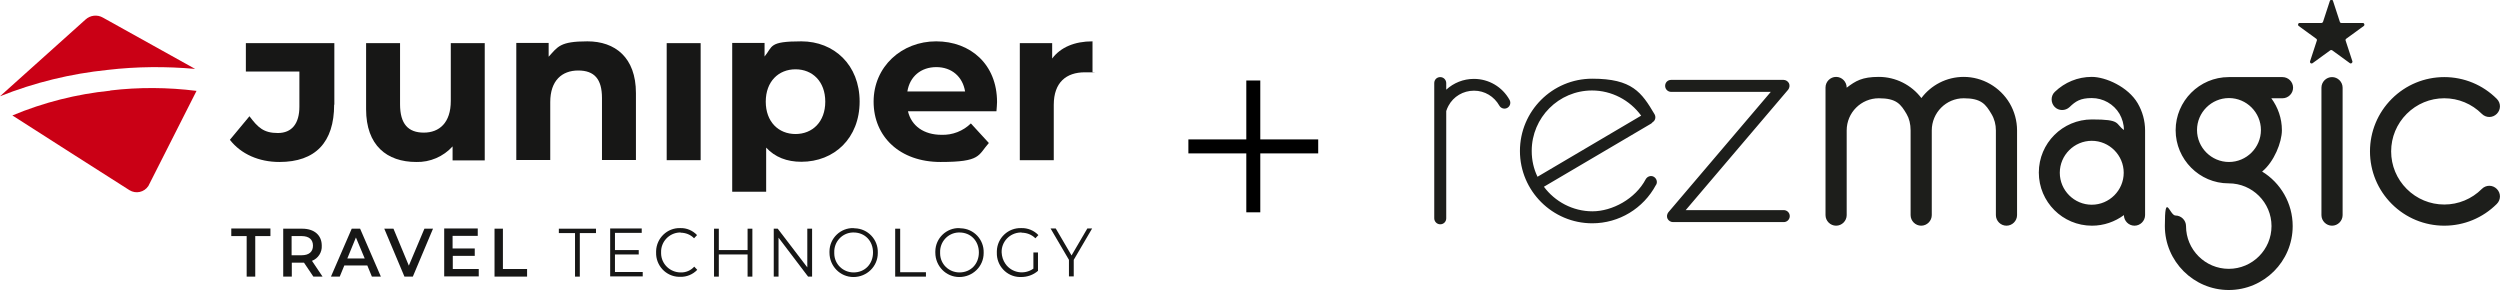 <?xml version="1.0" encoding="UTF-8"?>
<svg id="uuid-6d49352d-af33-406b-9ce4-a87c741aec49" xmlns="http://www.w3.org/2000/svg" version="1.1" viewBox="0 0 1251.7 145.2">
  <!-- Generator: Adobe Illustrator 29.5.1, SVG Export Plug-In . SVG Version: 2.1.0 Build 141)  -->
  <defs>
    <style>
      .st0 {
        fill: #1d1e1b;
      }

      .st1 {
        fill: #171716;
      }

      .st2 {
        fill: #ca0015;
      }

      .st3 {
        fill: none;
        stroke: #000;
        stroke-width: 7px;
      }
    </style>
  </defs>
  <g>
    <g id="uuid-346466a5-ae6f-41f2-a893-cec9cab8031c">
      <g id="uuid-be075c06-a8d5-460c-bff3-3fe97600365e">
        <path id="uuid-c948dcf6-d130-40ac-a41c-22085948f082" class="st2" d="M97.7,34.5L51.5,8.8c-2.8-1.6-6.3-1.2-8.7,1,0,0-42.5,38.1-42.8,38.4,17.3-6.9,35.4-11.3,53.9-13.2,14.5-1.7,29.2-1.8,43.8-.5,0,0,0,0,0,0Z"/>
        <path id="uuid-dce54812-09a8-470b-a413-416115803d4f" class="st2" d="M55.2,45.4c-16.9,1.7-33.4,5.9-49,12.4.3.3,58.6,37.4,58.6,37.4,3.2,2,7.4,1.1,9.5-2.1h0c.1-.2.2-.4.3-.6,0,0,23.7-46.8,23.8-47-14.3-1.8-28.9-1.9-43.2-.2h0s0,0,0,0Z"/>
        <path id="uuid-ba2cdd0a-3658-46c5-a7f3-927f616c88f9" class="st1" d="M167.4,52.4v-30.8h-44.3v14.2h26.8v17.6c0,8.4-3.7,13.2-10.8,13.2s-10-2.8-14.2-8.4l-9.8,11.8c5.6,7.2,14.6,11.1,24.8,11.1,18,0,27.4-9.8,27.4-28.7h0s0,0,0,0Z"/>
        <path id="uuid-51b413ef-3e4d-4634-8854-5c0dc6ec73d0" class="st1" d="M225.7,50.6c0,10.8-5.7,15.8-13.5,15.8s-11.9-4.3-11.9-14.2v-30.6h-17v33.1c0,18.1,10.4,26.4,25.1,26.4,6.9.2,13.6-2.7,18.2-7.8v7h16.1V21.6h-17v29h0Z"/>
        <path id="uuid-a6f06df4-d5af-4c45-be69-0dbf406acdd3" class="st1" d="M318.4,80.2v-33.6c0-17.9-10.5-25.9-24.3-25.9s-14.8,2.7-19.4,7.7v-6.9h-16.2v58.6h17v-29c0-10.8,5.9-15.8,14-15.8s11.9,4.3,11.9,13.8v31h17s0,0,0,0Z"/>
        <rect id="uuid-ed69a624-fe64-4b55-b0fe-b79dc9c01c0b" class="st1" x="333.8" y="21.6" width="17" height="58.6"/>
        <path id="uuid-eeb27277-04d0-4653-bfd6-4c1f603a4f3e" class="st1" d="M430.4,50.9c0-18.4-12.8-30.2-29.2-30.2s-14.2,2.5-18.4,7.6v-6.8h-16.2v74.5h17v-22.1c4.4,4.8,10.4,7.1,17.6,7.1,16.5,0,29.2-11.8,29.2-30.2h0ZM383.4,50.9c0-10.1,6.4-16.2,14.9-16.2s14.9,6.1,14.9,16.2-6.4,16.2-14.9,16.2-14.9-6.1-14.9-16.2"/>
        <path id="uuid-1db92243-2086-45cf-999f-43d5cb689ade" class="st1" d="M499.2,51.1c0-18.9-13.3-30.4-30.5-30.4s-31.3,12.6-31.3,30.2,13.2,30.2,33.5,30.2,18.7-3.3,24.2-9.5l-9-9.8c-3.9,3.8-9.2,5.9-14.7,5.7-8.9,0-15.1-4.5-16.8-11.8h44.3c.1-1.4.3-3.3.3-4.6h0s0,0,0,0ZM454.3,45.8c1.2-7.5,6.8-12.2,14.5-12.2s13.2,4.8,14.4,12.2h-28.9Z"/>
        <path id="uuid-7227f9d9-5e5e-42ea-a5eb-48bcdab8f55a" class="st1" d="M526.8,29.3v-7.7h-16.2v58.6h17v-27.7c0-11.2,6.2-16.3,15.6-16.3s2.4.1,3.8.2v-15.7c-9,0-16,3-20.2,8.6h0Z"/>
        <path id="uuid-cf2f2748-e40b-4eca-b6bb-9003a2585f08" class="st1" d="M115.8,118.2h7.7v20.3h4.3v-20.3h7.6v-3.8h-19.6v3.8Z"/>
        <path id="uuid-3a9e1ba9-29a2-429a-acc9-26ec7b8b88ae" class="st1" d="M161.1,123c0-5.3-3.8-8.5-9.8-8.5h-9.5v24h4.3v-7h5.2c.3,0,.6,0,.9,0l4.7,7h4.6l-5.3-7.9c3.1-1.2,5.1-4.3,4.9-7.6M151,127.8h-5v-9.6h5c3.8,0,5.7,1.8,5.7,4.8s-1.9,4.8-5.7,4.8"/>
        <path id="uuid-a7dafa0b-2815-468a-b5bb-44d320e4e633" class="st1" d="M176.1,114.5l-10.4,24h4.4l2.3-5.6h11.5l2.3,5.6h4.5l-10.4-24h-4.2ZM173.9,129.4l4.3-10.5,4.4,10.5h-8.7,0Z"/>
        <path id="uuid-7f9070b2-cfc7-4c78-a5bf-03f8859ad772" class="st1" d="M204.7,133l-7.7-18.5h-4.6l10.1,24h4.2l10.1-24h-4.3l-7.8,18.5h0Z"/>
        <path id="uuid-40f18099-0dc6-4f6d-b1ae-e2f9146913dc" class="st1" d="M226.6,128.1h11.1v-3.7h-11.1v-6.3h12.6v-3.7h-16.8v24h17.3v-3.7h-13v-6.6h0Z"/>
        <path id="uuid-f13b75cf-91f9-493f-8dba-7bedee358e58" class="st1" d="M251.9,114.5h-4.3v24h16.3v-3.8h-12.1v-20.3h0Z"/>
        <path id="uuid-1995fd3f-c4c6-41e1-98ef-7e566744cfdf" class="st1" d="M279.8,116.7h8.1v21.8h2.4v-21.8h8.1v-2.2h-18.6v2.2h0Z"/>
        <path id="uuid-e3915821-3c5c-4ce7-b2de-b603c5fa0da2" class="st1" d="M307.9,127.4h11.9v-2.2h-11.9v-8.6h13.4v-2.2h-15.8v24h16.3v-2.2h-13.9v-8.9h0Z"/>
        <path id="uuid-ca010913-da72-4c9f-a29a-5d5c10c8f701" class="st1" d="M340.7,116.5c2.6,0,5.1,1,6.8,2.8l1.5-1.6c-2.2-2.3-5.2-3.6-8.4-3.5-6.5-.2-11.9,5-12.1,11.5v.7c-.2,6.5,4.9,12,11.4,12.2.2,0,.5,0,.7,0,3.2.1,6.3-1.2,8.5-3.5l-1.5-1.6c-1.7,1.9-4.2,3-6.8,2.9-5.3,0-9.7-4.2-9.8-9.5v-.5c-.2-5.3,4-9.8,9.3-10h.5s0,0,0,0Z"/>
        <path id="uuid-7f162cb1-4a0d-4f20-be95-bdb407f164b4" class="st1" d="M374.3,125.2h-14.4v-10.7h-2.4v24h2.4v-11.1h14.4v11.1h2.4v-24h-2.4v10.7Z"/>
        <path id="uuid-50528398-818e-46b3-aea7-00dc77fc393a" class="st1" d="M404.3,134l-14.9-19.5h-2v24h2.4v-19.5l14.8,19.5h2v-24h-2.4v19.5h0Z"/>
        <path id="uuid-0b158a8b-3e81-41f8-9bd9-c927abc60f8c" class="st1" d="M427.4,114.2c-6.5-.2-12,5-12.1,11.6v.7c0,6.7,5.3,12.2,12,12.2s12.2-5.3,12.2-12v-.2c.2-6.5-4.9-12-11.5-12.2h-.6M427.4,136.4c-5.3,0-9.6-4.1-9.7-9.4v-.6c-.2-5.3,3.9-9.8,9.2-10h.5c5.6,0,9.7,4.2,9.7,10s-4.1,10-9.7,10"/>
        <path id="uuid-eeef5ec3-e66c-428b-9a2b-2a87f940d4ab" class="st1" d="M450.6,114.5h-2.4v24h15.4v-2.2h-12.9v-21.8h0Z"/>
        <path id="uuid-5cce6720-9627-45d2-93c9-391c75d60128" class="st1" d="M480.4,114.2c-6.5-.2-12,5-12.1,11.6v.7c0,6.7,5.3,12.2,12,12.2s12.2-5.3,12.2-12v-.2c.2-6.5-4.9-12-11.5-12.2h-.6M480.4,136.4c-5.3,0-9.6-4.1-9.7-9.4v-.6c-.2-5.3,3.9-9.8,9.2-10h.5c5.6,0,9.7,4.2,9.7,10s-4.1,10-9.7,10"/>
        <path id="uuid-32ba6672-3797-4640-a086-09a0e7b0b63a" class="st1" d="M511.4,116.5c2.6,0,5.1.9,7,2.8l1.5-1.6c-2.2-2.3-5.3-3.6-8.6-3.5-6.5-.2-12,4.9-12.2,11.5v.8c-.2,6.5,4.9,12,11.4,12.2h.7c3.1,0,6.1-1,8.5-3.1v-9.2h-2.3v8.1c-4.5,3.2-10.8,2.2-14-2.4-1.2-1.7-1.8-3.7-1.9-5.7-.2-5.3,4-9.8,9.4-10h.6,0Z"/>
        <path id="uuid-19495430-e71a-4921-af25-b607c5931360" class="st1" d="M536.5,127.9l-7.9-13.5h-2.6l9.2,15.7v8.3h2.4v-8.3l9.2-15.7h-2.4l-7.9,13.5h0Z"/>
      </g>
    </g>
    <g id="uuid-838959d7-c8fd-4bac-95d0-27f1404c2b03">
      <line id="uuid-50fa6fa1-9266-45dd-9c12-ddabb0be334d" class="st3" x1="595" y1="73.3" x2="660" y2="73.3"/>
      <line id="uuid-712f8d58-e46b-4857-9074-04e6f941f148" class="st3" x1="627.5" y1="106.3" x2="627.5" y2="40.3"/>
    </g>
  </g>
  <path class="st0" d="M896.1,108.2c0,1.6-1.3,3-3,3h-55.5c-1.1,0-2.2-.7-2.7-1.7-.5-1-.3-2.3.4-3.2l51.3-60.3h-49.9c-1.6,0-3-1.3-3-3s1.3-3,3-3h56.3c1.1,0,2.2.7,2.7,1.7.5,1,.3,2.3-.4,3.2l-51.3,60.3h49.1c1.6,0,3,1.3,3,3h0ZM737.9,39.5c-5.2,0-10.1,2-13.8,5.4v-3.3c0-1.6-1.3-3-3-3s-3,1.3-3,3v67.7c0,1.6,1.3,3,3,3s3-1.3,3-3v-53.7c.3-.9.6-1.7,1.1-2.6,2.5-4.7,7.4-7.6,12.8-7.6s10.1,2.9,12.7,7.5c.8,1.4,2.6,1.9,4,1.1,1.4-.8,1.9-2.6,1.1-4-3.6-6.5-10.4-10.5-17.8-10.5h0ZM1167.6,38.6c-2.9,0-5.3,2.4-5.3,5.3v63.8c0,2.9,2.4,5.3,5.3,5.3s5.3-2.4,5.3-5.3v-63.8c0-2.9-2.4-5.3-5.3-5.3h0ZM829.1,92.6c-6.3,11.8-18.5,19.2-31.9,19.2-19.9,0-36.2-16.2-36.2-36.2s16.2-36.2,36.2-36.2,24.7,6.8,31.2,17.8c.8,1.4.4,3.2-1,4,0,0,0,0,0,0-.2.3-.5.6-.9.8l-53.5,31.5c5.5,7.4,14.4,12.3,24.3,12.3s21.5-6.2,26.7-16.1c.8-1.4,2.6-2,4-1.2,1.4.8,2,2.6,1.2,4h0ZM766.9,75.6c0,4.6,1,9,2.9,12.9l51.9-30.6c-5.7-7.8-14.8-12.6-24.6-12.6-16.7,0-30.2,13.6-30.2,30.2h0ZM983.2,38.5c-8.7,0-16.4,4.2-21.2,10.6-5-6.6-12.9-10.6-21.3-10.6s-11.6,2-16.1,5.4h0c0-3-2.4-5.4-5.3-5.4s-5.3,2.4-5.3,5.3v63.9c0,2.9,2.4,5.3,5.3,5.3s5.3-2.4,5.3-5.3v-42.4c0-8.9,7.2-16.1,16.1-16.1s11,3,13.9,7.9c1.3,2.2,2,5,2,8.2v42.4c0,2.9,2.4,5.3,5.3,5.3s5.3-2.4,5.3-5.3v-42.4c0-8.9,7.2-16.1,16-16.1s11,3,13.9,7.9c1.5,2.5,2.2,5.3,2.2,8.2v42.4c0,2.9,2.4,5.3,5.3,5.3s5.3-2.4,5.3-5.3v-42.4c0-4.8-1.3-9.5-3.7-13.6-4.8-8.1-13.6-13.2-23-13.2h0ZM1070.3,51.7c2.4,4.1,3.7,8.8,3.7,13.6v42.4c0,2.9-2.4,5.3-5.3,5.3s-5.3-2.4-5.3-5.3h0c-4.5,3.3-10,5.3-16,5.3-14.7,0-26.6-11.9-26.6-26.6s11.9-26.6,26.6-26.6,11.5,2,16,5.3c0-2.9-.8-5.6-2.2-8.1-2.9-4.9-8.2-7.9-13.9-7.9s-8.1,1.6-11.1,4.5c-2.1,2-5.5,2-7.5-.1-2-2.1-2-5.5.1-7.5,5-4.8,11.5-7.5,18.5-7.5s18.2,5,23,13.2h0ZM1063.3,86.5c0-8.8-7.2-16-16-16s-16,7.2-16,16,7.2,16,16,16,16-7.2,16-16ZM1142.9,49.2h-5.7c3.3,4.5,5.3,10,5.3,16s-3.9,15.8-9.9,20.7c9.2,5.6,15.3,15.8,15.3,27.3,0,17.7-14.4,32-32,32s-32-14.4-32-32,2.4-5.3,5.3-5.3,5.3,2.4,5.3,5.3c0,11.8,9.6,21.4,21.4,21.4s21.4-9.6,21.4-21.4-9.6-21.4-21.4-21.4,0,0-.1,0c-14.6,0-26.5-12-26.5-26.6s11.9-26.6,26.6-26.6.8,0,1.3,0c.1,0,.2,0,.3,0h25.3c2.9,0,5.3,2.4,5.3,5.3s-2.4,5.3-5.3,5.3h0ZM1116,81.1c8.8,0,16-7.2,16-16s-7.2-16-16-16-16,7.2-16,16,7.2,16,16,16ZM1242.6,94.6c-5,5-11.7,7.8-18.8,7.8s-13.8-2.8-18.8-7.8-7.8-11.7-7.8-18.8,2.8-13.8,7.8-18.8c5-5,11.7-7.8,18.8-7.8s13.8,2.8,18.8,7.8c2.1,2.1,5.4,2.1,7.5,0s2.1-5.4,0-7.5c-7-7-16.4-10.9-26.3-10.9s-19.3,3.9-26.3,10.9c-7,7-10.9,16.4-10.9,26.3s3.9,19.3,10.9,26.3c7,7,16.4,10.9,26.3,10.9s19.3-3.9,26.3-10.9c2.1-2.1,2.1-5.4,0-7.5-2.1-2.1-5.4-2.1-7.5,0ZM1183.2,11.5h-10.9c-.4,0-.7-.2-.8-.6l-3.4-10.4c-.2-.8-1.3-.8-1.6,0l-3.4,10.4c-.1.3-.4.6-.8.6h-10.9c-.8,0-1.1,1-.5,1.5l8.8,6.4c.3.2.4.6.3.9l-3.4,10.4c-.2.8.6,1.4,1.3.9l8.8-6.4c.3-.2.7-.2,1,0l8.8,6.4c.6.5,1.5-.2,1.3-.9l-3.4-10.4c-.1-.3,0-.7.3-.9l8.8-6.4c.6-.5.3-1.5-.5-1.5h0Z"/>
</svg>